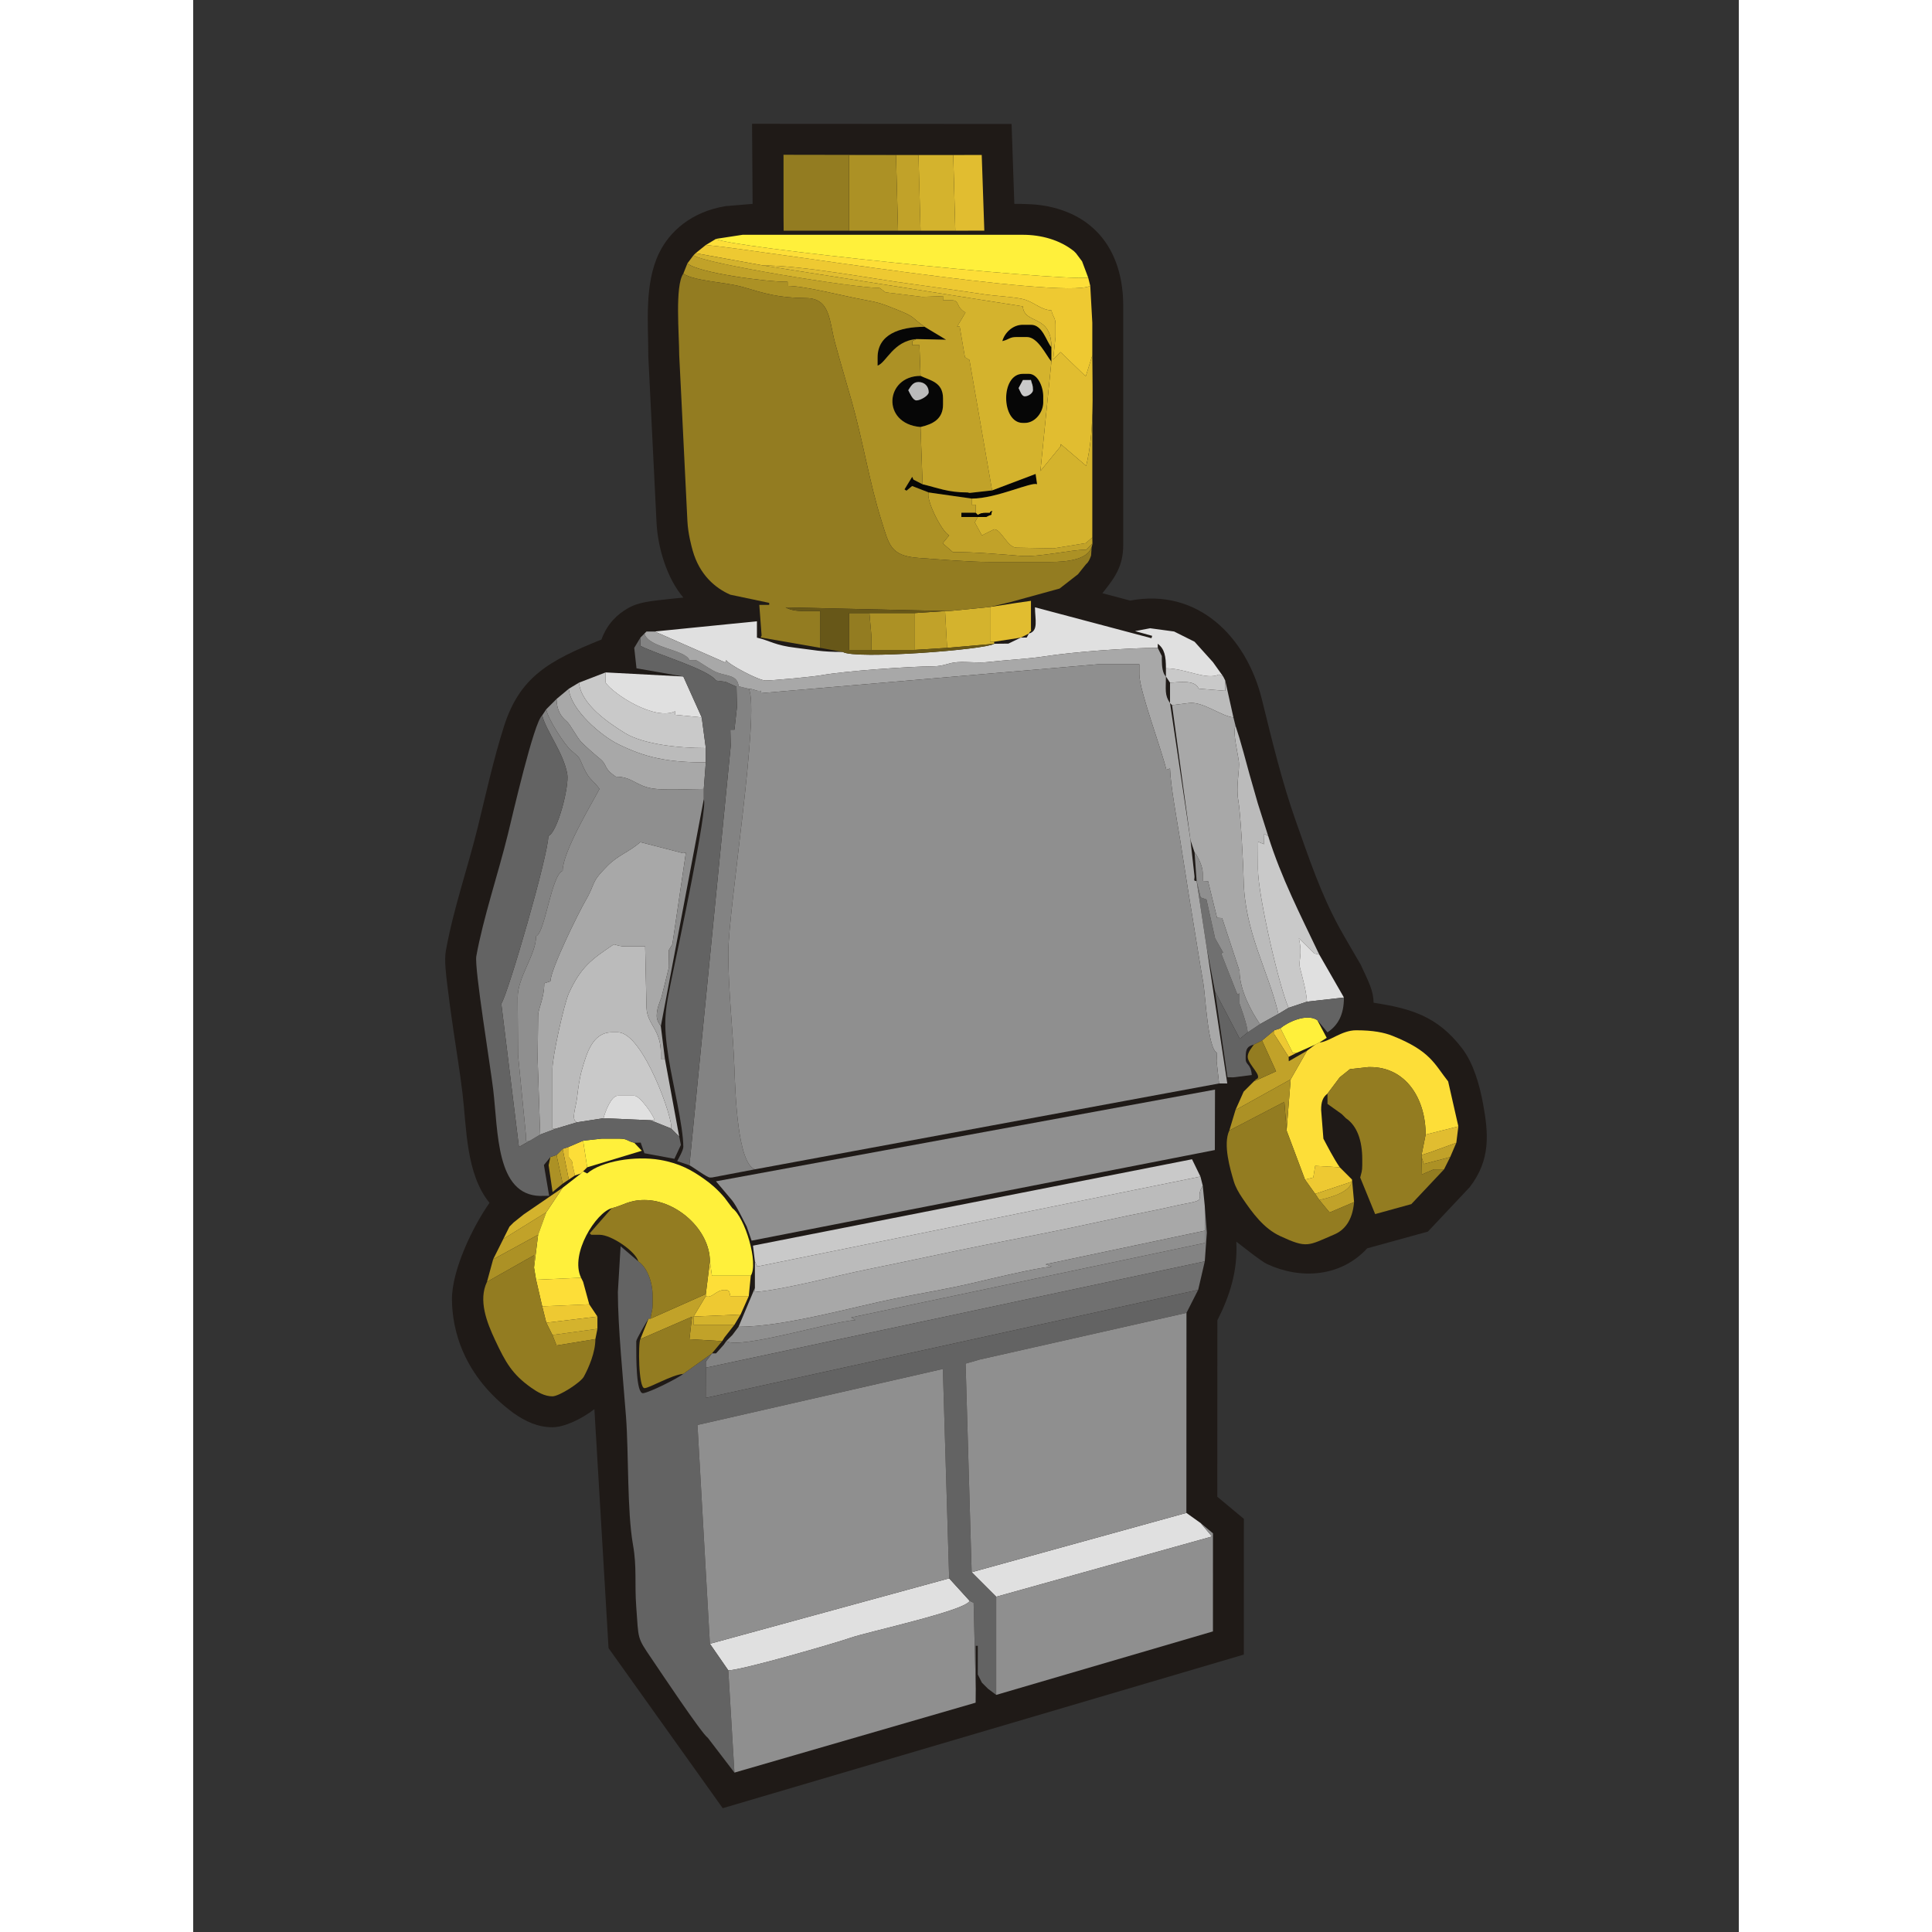 <?xml version="1.0" encoding="UTF-8"?>
<!DOCTYPE svg PUBLIC "-//W3C//DTD SVG 1.1//EN" "http://www.w3.org/Graphics/SVG/1.1/DTD/svg11.dtd">
<!-- Creator: CorelDRAW -->
<svg xmlns="http://www.w3.org/2000/svg" xmlns:xlink="http://www.w3.org/1999/xlink" xml:space="preserve" width="600px" height="600px" style="shape-rendering:geometricPrecision; text-rendering:geometricPrecision; image-rendering:optimizeQuality; fill-rule:evenodd; clip-rule:evenodd" viewBox="0 0 600 750">
 <rect x="0" y="0" width="600" height="750" fill="#333333" stroke="none"/>
 <defs>
  <style type="text/css">
   <![CDATA[
    .fil0 {fill:#1F1A17}
    .fil1 {fill:#060606}
    .fil15 {fill:#636363}
    .fil18 {fill:#675718}
    .fil11 {fill:#707070}
    .fil9 {fill:#838383}
    .fil17 {fill:#8F8F8F}
    .fil16 {fill:#937C21}
    .fil12 {fill:#A8A8A8}
    .fil13 {fill:#AC9125}
    .fil6 {fill:#BBBBBB}
    .fil7 {fill:#C1A229}
    .fil4 {fill:#C9C9C9}
    .fil14 {fill:#D4B32D}
    .fil10 {fill:#E0E0E0}
    .fil2 {fill:#E1BD30}
    .fil3 {fill:#EEC932}
    .fil5 {fill:#FDDE38}
    .fil8 {fill:#FFF03B}
   ]]>
  </style>
 </defs>
 <g id="Livello_x0020_1">
  <g id="_83964752">
   <path id="_81879008" class="fil0" d="M158.474 248.28c2.316,-6.404 6.476,-9.915 9.964,-11.977 4.487,-2.654 8.85,-2.916 17.154,-3.855l4.684 -0.468c-6.381,-7.447 -9.934,-19.405 -10.412,-29.108l-3.191 -64.591c0,-12.803 -1.62,-28.151 4.212,-40.098 4.077,-8.352 12.491,-15.964 25.752,-18.159l10.524 -0.88 -0.214 -31.081 100.752 0.063 1.063 31.018c4.489,0 8.876,0.095 13.302,1.02 19.461,4.065 28.97,18.869 28.97,38.562l0 19.256 0 73.533c0,8.298 -3.207,12.681 -8.079,18.771l10.77 2.859c26.259,-4.977 45.139,14.037 51.141,38.344 3.897,15.783 7.769,31.991 13.191,47.295 5.341,15.069 9.555,27.802 16.831,41.241 1.593,2.94 7.488,12.972 8.312,14.405 3.182,6.873 4.932,10.049 5.038,14.822 14.001,2.202 24.674,4.953 34.438,17.844 4.284,5.658 6.633,13.782 8.018,21.234 2.16,11.625 3.054,21.918 -5.17,32.55l-4.761 5.059 -11.454 12.169 -23.565 6.497c-10.209,11.115 -25.75,12.186 -38.862,6.109 -2.288,-1.06 -10.029,-7.257 -11.94,-8.704 0.591,11.377 -2.567,21.11 -7.356,30.529l-0.032 68.489 10.319 8.598 -0.015 52.677 -202.295 59.637 -44.319 -62.138 -5.496 -92.77c-5.073,3.9 -11.703,7.024 -16.294,7.024 -5.736,0 -10.553,-2.298 -15.133,-5.527 -19.582,-14.445 -23.773,-32.392 -23.869,-43.996 -0.096,-11.463 8.12,-28.416 14.583,-37.587 -9.162,-11.181 -8.877,-28.97 -10.494,-42.575 -0.977,-8.223 -2.388,-16.538 -3.573,-24.745 -0.834,-5.764 -1.655,-11.543 -2.334,-17.328 -0.449,-3.817 -1.218,-9.462 -0.547,-13.207 2.91,-16.245 8.473,-32.029 12.408,-48.05 3.201,-13.032 6.069,-26.215 10.137,-39.015 6.123,-19.263 17.468,-25.57 37.842,-33.744z"/>
   <path id="_82547128" class="fil1" d="M285.527 152.269c0,1.306 -3.158,3.175 -4.764,3.175 -1.437,0 -2.604,-2.889 -3.175,-3.969 0.907,-1.353 1.728,-3.175 3.969,-3.175 2.336,0 3.97,1.633 3.97,3.969zm-3.175 13.495c4.723,-1.099 8.732,-3.042 8.732,-8.732l0 -2.382c0,-6.346 -4.984,-6.934 -8.732,-8.733 -13.748,0 -15.354,18.57 0,19.846z"/>
   <path id="_218251504" class="fil1" d="M326.013 151.476c0,0.966 -1.643,2.382 -3.175,2.382 -1.292,0 -1.851,-2.172 -2.425,-3.2l1.675 -3.129 3.132 -0.022c0.414,1.78 0.793,1.825 0.793,3.969zm-3.969 -6.351c-8.757,0 -8.46,19.053 0,19.053l0.793 0c4.077,0 7.144,-4.231 7.144,-7.938l0 -2.382c0,-3.821 -2.178,-8.733 -5.558,-8.733l-2.381 0z"/>
   <path id="_82244296" class="fil1" d="M280.762 131.63l11.496 0.252 -8.32 -5.014c-9.729,0 -18.258,2.929 -18.258,11.907l0 3.175c3.465,-1.254 6.042,-9.567 15.082,-10.32z"/>
   <path id="_81473216" class="fil1" d="M310.135 190.375l-8.71 0.974 -0.816 -0.18c-7.701,0 -11.557,-1.798 -17.465,-3.175l-3.547 -1.809 -0.487 -1.097 -2.981 4.881 0.76 0.522 2.19 -1.818 6.447 2.496 16.671 2.382c9.747,0 23.163,-6.633 25.402,-5.558l-0.581 -4.01 -16.884 6.391z"/>
   <path id="_82443088" class="fil1" d="M333.158 140.362l0 -5.558c-1.966,-2.262 -3.396,-8.733 -7.938,-8.733l-3.175 0c-3.951,0 -7.092,3.177 -7.939,6.351 2.773,-0.645 2.673,-1.587 5.558,-1.587l3.969 0c4.308,0 7.454,7.141 9.527,9.527z"/>
   <path id="_218251600" class="fil2" d="M333.158 134.805l0 5.558 -4.271 42.477 7.856 -9.594 0.022 -0.84 9.888 8.444c3.217,-13.809 2.382,-25.989 2.382,-42.868l-2.558 8.117 -9.79 -9.431 -2.849 2.888 0.906 -8.718 0 -4.764c0,-2.883 -0.941,-2.784 -1.587,-5.556 -4.657,-0.389 -6.81,-3.471 -11.393,-4.485 -3.744,-0.827 -10.782,-1.185 -14.188,-1.689 -9.963,-1.478 -19.185,-2.826 -28.488,-4.061 -16.36,-2.172 -42.393,-7.231 -57.865,-7.231l100.821 15.877c0.606,7.293 11.114,2.739 11.114,15.877z"/>
   <polygon id="_80822136" class="fil2" points="295.846,89.555 307.111,89.544 306.105,60.154 295.051,60.181 "/>
   <path id="_83964632" class="fil2" d="M319.662 234.037l-10.32 1.589 0 13.495 1.587 0 10.32 -1.589 3.175 -1.587c1.038,-2.092 0.795,0.652 0.795,-2.382l0 -10.32 -5.558 0.793z"/>
   <polygon id="_83256960" class="fil2" points="478.434,440.442 476.846,448.38 480.217,447.315 490.342,443.618 491.136,437.267 "/>
   <path id="_82931432" class="fil2" d="M143.426 445.998l2.381 11.909 2.382 -1.589 -0.898 -3.958c-0.09,-2.026 -0.406,-1.577 -1.484,-3.186l0 -3.969 -2.381 0.793z"/>
   <path id="_80733280" class="fil3" d="M195.025 98.287l26.198 4.763c15.473,0 41.505,5.059 57.865,7.231 9.303,1.234 18.525,2.583 28.488,4.061 3.406,0.504 10.444,0.863 14.188,1.689 4.582,1.014 6.735,4.096 11.393,4.485 0.646,2.772 1.587,2.673 1.587,5.556l0 4.764 -0.906 8.718 2.849 -2.888 9.79 9.431 2.558 -8.117 0 -9.527 0 -3.175 -0.793 -14.289c-11.204,5.375 -130.006,-14.277 -149.247,-15.877l-3.969 3.175z"/>
   <path id="_83144840" class="fil3" d="M198.995 503.157l-4.763 7.938 18.258 -0.793 3.175 -7.144 -7.144 0c-0.472,-1.77 -0.184,-2.382 -2.381,-2.382 -3.15,0 -4.89,3.444 -7.146,2.382z"/>
   <polygon id="_82368504" class="fil3" points="431.596,457.906 435.566,463.464 449.855,458.7 449.855,457.906 445.092,453.142 435.549,452.586 434.81,457.12 "/>
   <polygon id="_83488664" class="fil3" points="135.486,507.126 137.075,513.477 156.921,511.095 153.745,506.332 "/>
   <polygon id="_82380088" class="fil3" points="419.688,399.954 419.7,401.535 425.245,410.274 428.421,408.687 426.832,408.687 422.07,399.161 "/>
   <polygon id="_83490432" class="fil4" points="218.048,489.661 218.927,491.673 391.01,456.741 387.743,450.021 217.303,483.564 "/>
   <path id="_84384944" class="fil4" d="M148.981 435.678l10.32 -1.587c0.553,-2.374 2.943,-8.733 5.558,-8.733l6.351 0c2.205,0 7.389,7.465 7.938,9.527l-1.587 0 7.938 3.175c1.24,-2.631 -10.829,-37.311 -20.64,-37.311l-2.382 0c-7.516,0 -9.774,8.335 -11.592,14.605 -0.95,3.277 -1.482,7.45 -1.879,10.821 -0.469,3.986 -2.45,8.569 -0.024,9.502z"/>
   <path id="_82940984" class="fil4" d="M425.245 391.223l7.144 -2.382c-0.383,-4.601 -1.677,-8.919 -2.739,-13.204 -0.714,-2.885 1.125,-4.704 -0.436,-11.405l6.019 5.918 1.919 0.432c-7.288,-15.306 -14.79,-29.866 -19.846,-46.042l-1.545 -0.863 -0.042 4.037 -2.325 -0.941 -0.057 10.467c0,10.666 8.566,47.017 11.909,53.983z"/>
   <path id="_82444680" class="fil4" d="M149.777 264.998c0.696,8.379 11.585,15.716 17.773,19.538 7.01,4.329 20.382,5.867 31.445,5.867l-1.587 -11.907 -10.297 -1.011 -0.022 -1.371c-7.941,3.81 -24.045,-6.714 -26.991,-11.115l0 -3.969 -10.32 3.969z"/>
   <path id="_82509624" class="fil4" d="M377.613 262.617l1.589 2.381c3.511,-0.078 9.63,-1.293 11.118,2.338l10.316 0.837 0 -3.969 -0.793 -1.587 -1.587 -0.793c-4.989,2.393 -12.922,-2.382 -20.642,-2.382l0 3.175z"/>
   <path id="_81789264" class="fil4" d="M320.412 150.659c0.575,1.028 1.134,3.2 2.425,3.2 1.533,0 3.175,-1.416 3.175,-2.382 0,-2.143 -0.38,-2.188 -0.793,-3.969l-3.132 0.022 -1.675 3.129z"/>
   <path id="_83995096" class="fil5" d="M437.153 404.718l-1.587 0.793 -3.175 2.382 -6.351 11.114 -1.587 19.846 7.144 19.053 3.213 -0.786 0.74 -4.535 9.543 0.556c-2.307,-3.33 -4.887,-8.348 -6.351,-11.114l-0.877 -11.111c-0.027,-3.191 0.685,-5.051 2.465,-6.354l4.764 -6.351 3.969 -3.175 7.144 -0.793 0.793 0c13.518,0 21.435,11.954 21.435,26.198l12.702 -3.175 -3.969 -17.466c-5.3,-6.672 -6.762,-11.796 -21.636,-17.703 -3.138,-1.245 -7.375,-2.143 -14.088,-2.143 -5.681,0 -10.291,4.431 -14.29,4.764z"/>
   <path id="_82543320" class="fil5" d="M198.995 95.112c19.241,1.601 138.043,21.252 149.247,15.877l-0.795 -3.175c-13.996,1.164 -140.877,-11.95 -144.482,-15.084l-3.97 2.382z"/>
   <polygon id="_84264232" class="fil5" points="133.104,496.806 135.486,507.126 153.745,506.332 151.363,497.6 150.57,496.011 "/>
   <path id="_82192736" class="fil5" d="M198.995 502.362l0 0.795c2.256,1.062 3.996,-2.382 7.146,-2.382 2.196,0 1.908,0.612 2.381,2.382l7.144 0 0.795 -7.939 -1.589 0 -13.495 0 -0.793 -5.556 -1.589 12.7z"/>
   <path id="_219123624" class="fil5" d="M145.806 445.205l0 3.969c1.077,1.609 1.393,1.159 1.484,3.186l0.898 3.958 2.382 -0.793 0.793 -0.793 1.587 -1.589 -1.587 -10.32 -5.558 2.382z"/>
   <path id="_81726392" class="fil6" d="M218.048 489.661l0 10.32 0 1.587c12.018,-1 31.366,-6.348 44.267,-8.924 14.451,-2.885 30.011,-6.356 44.706,-9.274 15.105,-3.002 29.596,-5.744 44.873,-9.11 7.686,-1.694 14.529,-3.075 22.355,-4.638 3.543,-0.707 7.086,-1.625 11.115,-2.381 8.893,-1.669 3.108,-1.544 6.542,-6.954l-0.894 -3.547 -172.083 34.932 -0.879 -2.011z"/>
   <path id="_83843272" class="fil6" d="M141.043 438.06l7.938 -2.382c-2.425,-0.933 -0.446,-5.517 0.024,-9.502 0.398,-3.37 0.93,-7.543 1.879,-10.821 1.818,-6.27 4.075,-14.605 11.592,-14.605l2.382 0c9.812,0 21.881,34.68 20.64,37.311l3.175 3.175 -5.556 -30.166 -1.589 0 0 -2.382c0,-9.084 -5.255,-10.893 -5.558,-17.465l-0.523 -23.829 -7.415 0.012c-2.418,0 -2.904,-0.36 -4.763,-0.793 -8.769,5.872 -12.835,8.859 -17.474,19.046 -1.737,3.817 -6.343,24.285 -6.343,29.381l0 23.022 1.589 0z"/>
   <path id="_83398360" class="fil6" d="M421.277 393.603l3.969 -2.381c-3.342,-6.966 -11.909,-43.317 -11.909,-53.983l0.057 -10.467 2.325 0.941 0.042 -4.037 1.545 0.863 -4.029 -12.669 -1.587 -5.558 -1.589 -5.556 -2.382 -8.733 -1.587 -5.558 -1.527 -4.795c-1.107,2.676 0.717,9.549 1.304,13.839 0.443,3.24 -1.198,9.69 -0.194,15.216 0.9,4.944 1.982,25.65 2.054,30.495 0.312,20.61 9.553,35.413 13.508,52.383z"/>
   <path id="_83489600" class="fil6" d="M145.806 267.38c0.684,8.219 12.668,18.28 19.053,21.435 10.374,5.127 18.726,7.144 34.136,7.144l0 -5.558c-11.062,0 -24.435,-1.538 -31.445,-5.867 -6.189,-3.822 -17.078,-11.159 -17.773,-19.538l-3.97 2.382z"/>
   <path id="_81397184" class="fil6" d="M379.202 264.998l0 7.939 0.793 0.793 6.351 -0.793c5.348,-0.903 12.826,5.17 17.465,5.558l-3.175 -14.29 0 3.969 -10.316 -0.837c-1.488,-3.631 -7.606,-2.417 -11.118,-2.338z"/>
   <path id="_84081344" class="fil6" d="M277.587 151.476c0.572,1.08 1.738,3.969 3.175,3.969 1.607,0 4.764,-1.869 4.764,-3.175 0,-2.336 -1.635,-3.969 -3.97,-3.969 -2.241,0 -3.062,1.823 -3.969,3.175z"/>
   <path id="_81584008" class="fil7" d="M191.85 102.257c4.161,3.616 30.03,7.144 38.9,7.144l0 1.589c6.612,0 21.393,3.87 28.896,5.239 7.024,1.282 7.766,1.673 13.506,3.958 7.612,3.033 5.317,2.878 10.787,6.679l8.32 5.014 -11.496 -0.252 -1.587 0.793 0 1.589 2.747 -0.018 0.429 11.925c3.747,1.798 8.732,2.386 8.732,8.733l0 2.382c0,5.689 -4.008,7.632 -8.732,8.732l0.793 22.229c5.907,1.377 9.764,3.175 17.465,3.175l0.816 0.18 8.71 -0.974 -8.789 -50.66 -1.758 -1.038 -2.043 -11.966 -1 0.096 3.27 -5.499c-3.998,-2.115 -1.944,-4.763 -5.558,-4.763l-3.175 0 0 -1.589 -7.98 0.298 -14.343 -1.772 -2.286 -1.702c-9.966,0 -68.61,-9.544 -72.242,-12.702l-2.382 3.175z"/>
   <path id="_83356392" class="fil7" d="M349.035 211.016l0 -2.382 -2.551 2.212 -12.488 2.035 -14.334 -0.278c-3.587,0 -5.982,-7.146 -8.733,-7.146 -0.057,0 -4.165,2.095 -4.763,2.382l-2.739 -5.049 1.151 -2.095 -6.351 0 0 -1.587 5.558 0 0 -3.175 -1.587 0 0 -2.382 -16.671 -2.382c-1.204,2.558 4.857,15.04 7.938,16.671l-2.517 3.054 3.966 3.444c7.726,-0.147 18.983,0.872 26.338,1.455 7.288,0.581 19.119,-2.396 25.401,-2.396l2.382 -2.382z"/>
   <polygon id="_81857360" class="fil7" points="273.618,89.555 282.351,89.555 281.556,60.181 272.825,60.181 "/>
   <polygon id="_83357288" class="fil7" points="414.926,403.925 420.368,415.884 411.75,419.801 407.781,423.771 404.606,430.916 426.039,419.007 432.39,407.894 425.303,411.966 425.245,410.274 419.7,401.535 419.688,399.954 "/>
   <polygon id="_63350760" class="fil7" points="177.561,511.889 176.767,511.889 173.592,519.828 193.653,511.12 192.641,519.878 205.346,520.621 206.262,519.169 210.11,514.27 194.232,514.27 194.232,511.095 198.995,503.157 198.995,502.362 "/>
   <polygon id="_82515696" class="fil7" points="279.969,238.006 279.969,252.297 292.671,251.502 291.876,237.213 "/>
   <polygon id="_83853120" class="fil7" points="120.404,480.928 116.433,488.866 133.899,479.34 137.075,470.608 "/>
   <path id="_81473432" class="fil7" d="M437.153 465.844l4.003 4.838 9.493 -4.043 -0.795 -8.733 0 0.793c-1.134,4.25 -8.187,6.093 -12.702,7.144z"/>
   <polygon id="_83475552" class="fil7" points="139.455,518.24 141.06,522.308 156.126,519.828 156.921,515.858 "/>
   <polygon id="_46975384" class="fil7" points="476.846,448.38 476.846,449.173 477.733,451.865 487.961,449.173 490.342,443.618 480.217,447.315 "/>
   <polygon id="_83476224" class="fil7" points="141.043,448.38 143.426,459.493 145.806,457.906 143.426,445.998 "/>
   <path id="_217949040" class="fil8" d="M151.363 454.731l-0.793 0.793 -7.144 5.558 -6.351 9.527 -3.175 8.732 -1.589 12.702 0.793 4.764 17.466 -0.795c-4.461,-9.297 5.885,-25.383 11.907,-26.991 4.426,-1.03 6.577,-3.175 12.702,-3.175 12.578,0 25.404,11.645 25.404,23.817l0.793 5.556 13.495 0 1.589 0c3.072,-4.842 -2.248,-22.61 -7.144,-26.198l-3.054 -4.104c-2.971,-3.474 -5.261,-5.358 -7.91,-7.236 -4.601,-3.263 -9.327,-6.069 -17.119,-7.415 -9.643,-1.667 -22.764,0.462 -28.282,5.259l-1.587 -0.793z"/>
   <path id="_80753936" class="fil8" d="M202.965 92.73c3.604,3.134 130.485,16.248 144.482,15.084l-2.381 -6.351 -2.382 -3.175 -0.793 -0.793c-5.49,-4.392 -12.72,-6.351 -19.846,-6.351l-108.759 0 -10.32 1.587z"/>
   <path id="_81346320" class="fil8" d="M151.363 442.822l1.587 10.32 21.198 -6.412 -2.938 -3.112c-2.772,-0.646 -2.673,-1.589 -5.558,-1.589l-7.144 0 -7.144 0.793z"/>
   <path id="_83325904" class="fil8" d="M422.07 399.161l4.763 9.527 1.589 0 7.144 -3.175 1.587 -0.793 2.876 -1.833 -3.669 -6.9c-4.374,-2.775 -11.873,1.074 -14.289,3.175z"/>
   <path id="_83766512" class="fil9" d="M173.592 247.533l0 3.175c6.177,3.268 26.43,9.102 29.373,13.495l3.687 0.471 4.251 1.911 0.18 7.96 -0.974 8.71 -1.589 0 0.14 6.366 -16.017 162.726c1.609,0.852 6.852,4.764 7.939,4.764l0.793 -0.006 16.671 -3.17c-6.798,-2.462 -7.581,-29.657 -7.968,-39.663 -0.588,-15.166 -2.352,-29.4 -2.352,-44.487 0,-16.642 12.4,-93.975 7.938,-102.408l-3.929 -0.956c-0.411,-4.292 -4.32,-3.953 -8.098,-5.276 -2.73,-0.956 -7.877,-4.883 -8.613,-4.883l-2.382 0c-1.68,-4.164 -15.969,-4.722 -17.465,-10.32l-1.587 1.587z"/>
   <path id="_81323584" class="fil9" d="M392.697 477.753l0 4.763 -137.265 28.919 1.65 1.029c-9.015,0.417 -44.91,11.482 -50.148,8.159l-0.971 1.411 -2.998 3.351 -1.589 0 -2.382 3.175 0 2.382 193.702 -41.28 0.793 -11.115 -0.793 -10.32 0 9.527z"/>
   <path id="_80492592" class="fil9" d="M135.486 277.7c1.365,5.857 8.306,14.52 9.732,22.824 0.79,4.604 -3.716,22.547 -7.35,24.015 0,7.351 -15.589,61.11 -18.259,65.096l6.838 55.608 4.277 -2.42 -1.589 0 0 -2.381 -3.038 -30.977 -0.138 -22.212c0,-8.094 7.144,-16.634 7.144,-23.817 3.516,-1.272 5.856,-23.601 10.322,-25.402 0,-7.281 11.05,-25.635 14.289,-31.755 -2.244,-3.351 -3.696,-3.175 -5.843,-7.654 -2.466,-5.144 -1.159,-3.97 -5.286,-7.415 -2.19,-1.83 -9.234,-12.549 -9.511,-15.891l-1.589 2.381z"/>
   <path id="_81953800" class="fil10" d="M324.425 245.946l-0.861 1.545 -2.314 0.042 -4.79 2.317 -5.53 0.065c-3.312,2.303 -54.021,6.173 -58.746,3.175 -8.661,0 -11.296,-0.804 -18.234,-1.613 -8.136,-0.947 -9.947,-2.742 -15.108,-3.945l0 -6.351 -39.693 3.969 27.381 12.024 0.405 -0.909c0.611,1.515 12.366,7.803 15.136,7.897 2.334,0.08 18.525,-1.449 21.698,-2.023 9.226,-1.674 33.99,-3.401 43.368,-3.471 4.535,-0.033 5.757,-1.362 9.495,-1.619 3.683,-0.254 8.27,0.375 11.861,-0.046 6.459,-0.759 15.482,-1.194 21.66,-2.157 11.45,-1.786 32.459,-3.345 44.286,-3.345l0 -1.587c2.671,1.956 3.175,4.911 3.175,9.527 7.719,0 15.652,4.774 20.642,2.382l1.587 0.793 -3.969 -5.558 -7.144 -7.938 -6.351 -3.175 -1.589 -0.795 -9.303 -1.264 -5.871 1.111 6.669 1.841 -0.285 0.915 -45.227 -12c0.035,4.857 1.455,9.177 -2.348,10.193z"/>
   <path id="_81871080" class="fil10" d="M200.583 638.112l7.144 10.322c5.492,-0.123 41.301,-10.498 47.631,-12.702 6.518,-2.269 44.679,-10.518 46.044,-14.29l-7.938 -8.732 -92.882 25.402z"/>
   <polygon id="_217930936" class="fil10" points="302.197,610.327 311.724,619.854 395.491,596.471 391.11,591.274 385.553,587.305 "/>
   <path id="_81503624" class="fil10" d="M197.408 278.495l-7.144 -15.877 -30.166 -1.589 0 3.969c2.946,4.401 19.05,14.925 26.991,11.115l0.022 1.371 10.297 1.011z"/>
   <path id="_81738232" class="fil10" d="M432.39 388.841l14.325 -1.608 -9.562 -16.651 -1.919 -0.432 -6.019 -5.918c1.562,6.7 -0.278,8.52 0.436,11.405 1.062,4.285 2.357,8.604 2.739,13.204z"/>
   <path id="_82576536" class="fil10" d="M159.302 434.091l18.259 0.793 1.587 0c-0.549,-2.061 -5.733,-9.527 -7.938,-9.527l-6.351 0c-2.615,0 -5.004,6.359 -5.558,8.733z"/>
   <polygon id="_83392072" class="fil11" points="198.995,530.942 198.956,542.67 390.132,500.726 392.697,489.661 "/>
   <path id="_218252176" class="fil11" d="M393.491 368.2l3.175 16.671 9.617 18.393 3.086 -2.515c-0.298,-3.592 -3.175,-11.01 -3.175,-11.115l0 -3.969 -0.863 0.341 -6.277 -15.906 0.768 -0.3 -3.134 -5.58 -3.348 -15.031 -2.247 -0.79 -1.571 -6.394 3.969 26.198z"/>
   <path id="_81556816" class="fil12" d="M218.048 499.981l-6.351 15.082c17.79,0 44.619,-7.758 61.182,-11.059 10.311,-2.055 19.654,-3.564 29.784,-5.939 6.359,-1.491 25.149,-6.024 30.612,-6.359l-2.425 -0.906 61.848 -13.049 0 -9.527 -0.793 -7.938c-3.433,5.41 2.352,5.285 -6.542,6.954 -4.029,0.756 -7.572,1.674 -11.115,2.381 -7.825,1.563 -14.668,2.945 -22.355,4.638 -15.276,3.366 -29.767,6.108 -44.873,9.11 -14.695,2.919 -30.255,6.39 -44.706,9.274 -12.9,2.575 -32.248,7.923 -44.267,8.924l0 -1.587z"/>
   <path id="_81556480" class="fil12" d="M134.693 440.442l6.351 -2.382 -1.589 0 0 -23.022c0,-5.096 4.606,-25.563 6.343,-29.381 4.638,-10.187 8.704,-13.173 17.474,-19.046 1.859,0.433 2.345,0.793 4.763,0.793l7.415 -0.012 0.523 23.829c0.303,6.572 5.558,8.38 5.558,17.465l0 2.382 1.589 0 -1.589 -12.702c-0.669,-0.963 -1.587,-2.338 -1.587,-3.969 0,-2.994 1.171,-5.338 1.837,-7.245l2.925 -11.808 -0.116 -6.447 1.428 -2.326 5.226 -35.538 -1.059 0.174 -16.593 -4.288c-4.511,3.921 -8.579,4.953 -12.902,9.327 -6.744,6.824 -4.165,6.189 -8.546,13.683 -2.4,4.107 -13.379,26.264 -13.467,31.017l-2.398 0.75c0,6.002 -2.381,9.665 -2.381,12.702l-0.194 16.678 0.987 29.366z"/>
   <path id="_81556592" class="fil12" d="M379.995 273.731l7.144 52.395 1.589 4.763c1.202,1.383 3.175,5.42 3.175,7.939l0 3.175 2.067 0.086 3.489 14.204 1.978 0.123 6.755 20.517c0,7.498 4.822,16.158 7.938,20.642l7.146 -3.97c-3.954,-16.97 -13.195,-31.773 -13.508,-52.383 -0.072,-4.845 -1.153,-25.551 -2.054,-30.495 -1.005,-5.526 0.636,-11.976 0.194,-15.216 -0.587,-4.29 -2.41,-11.163 -1.304,-13.839l-0.795 -3.175c-4.638,-0.387 -12.117,-6.46 -17.465,-5.558l-6.351 0.793z"/>
   <path id="_81583560" class="fil12" d="M215.666 267.38c3.005,0.251 2.358,1.002 4.764,0.793l0.078 0.9 130.91 -11.22 15.876 0 0 3.97c0,6.218 8.49,28.657 10.479,36.993l1.429 -0.475c0.137,6.146 2.837,20.945 3.95,27.804 1.461,8.998 2.868,18.549 4.465,28.083 1.704,10.159 2.83,17.825 4.485,27.268 0.889,5.072 1.786,25.898 5.358,27.191l-0.18 3.198 0.975 8.71 3.175 0 -7.939 -52.395 -3.969 -26.198c-1.633,0 -0.544,-0.669 -0.879,-2.37l-1.503 -13.508 -7.938 -53.188c-2.175,-3.129 -1.589,-5.298 -1.589,-10.32 -1.275,-1.065 -1.587,-4.074 -1.587,-6.351l0 -1.589 -1.589 -3.175c-11.828,0 -32.837,1.558 -44.286,3.345 -6.178,0.963 -15.201,1.398 -21.66,2.157 -3.591,0.421 -8.178,-0.207 -11.861,0.046 -3.738,0.257 -4.96,1.585 -9.495,1.619 -9.378,0.07 -34.142,1.797 -43.368,3.471 -3.172,0.575 -19.363,2.103 -21.698,2.023 -2.771,-0.095 -14.526,-6.383 -15.136,-7.897l-0.405 0.909 -27.381 -12.024 -3.175 0 -0.793 0.795c1.496,5.598 15.784,6.156 17.465,10.32l2.382 0c0.737,0 5.883,3.927 8.613,4.883 3.779,1.323 7.688,0.984 8.098,5.276l3.929 0.956z"/>
   <path id="_83965688" class="fil12" d="M141.043 271.349c0.096,4.298 1.62,6.742 3.982,8.721 1.332,1.115 3.733,5.856 5.575,7.918 1.081,1.21 5.661,5.226 7.106,6.39 3.384,2.725 1.272,3.732 6.359,7.138 6.41,0 7.686,3.567 14.439,4.614 4.606,0.714 14.527,0.148 19.697,0.148l0.793 -10.32c-15.409,0 -23.762,-2.018 -34.136,-7.144 -6.386,-3.155 -18.369,-13.216 -19.053,-21.435l-4.763 3.969z"/>
   <path id="_46686312" class="fil13" d="M190.263 106.226c4.253,2.955 16.584,3.252 23.322,5.258 8.345,2.484 13.666,4.141 24.34,4.237 9.466,0.086 8.93,8.802 11.235,17.345 1.994,7.38 4.275,14.909 6.518,22.855 4.392,15.561 6.867,31.523 11.566,46.385 2.898,9.162 3.366,13.482 14.306,14.274 9.015,0.652 19.966,1.581 27.792,1.581l23.022 0c6.593,0 16.139,-0.756 16.671,-7.144l-2.382 2.382c-6.282,0 -18.113,2.976 -25.401,2.396 -7.356,-0.584 -18.612,-1.602 -26.338,-1.455l-3.966 -3.444 2.517 -3.054c-3.081,-1.631 -9.143,-14.114 -7.938,-16.671l-6.447 -2.496 -2.19 1.818 -0.76 -0.522 2.981 -4.881 0.487 1.097 3.547 1.809 -0.793 -22.229c-15.354,-1.276 -13.748,-19.846 0,-19.846l-0.429 -11.925 -2.747 0.018 0 -1.589 1.587 -0.793c-9.04,0.753 -11.617,9.066 -15.082,10.32l0 -3.175c0,-8.977 8.529,-11.907 18.258,-11.907 -5.469,-3.801 -3.174,-3.647 -10.787,-6.679 -5.74,-2.286 -6.481,-2.676 -13.506,-3.958 -7.503,-1.369 -22.284,-5.239 -28.896,-5.239l0 -1.589c-8.87,0 -34.739,-3.528 -38.9,-7.144l-1.587 3.969z"/>
   <polygon id="_81558496" class="fil13" points="254.565,89.555 273.618,89.555 272.825,60.181 254.565,60.181 "/>
   <polygon id="_83830600" class="fil13" points="263.298,252.297 279.969,252.297 279.969,238.006 262.505,238.006 263.271,246.741 263.298,249.122 "/>
   <polygon id="_81583056" class="fil13" points="404.606,430.916 402.224,438.854 423.588,427.741 424.452,438.854 426.039,419.007 "/>
   <polygon id="_219120656" class="fil13" points="116.433,488.866 114.053,497.6 132.31,487.279 132.31,492.042 133.899,479.34 "/>
   <polygon id="_82688104" class="fil13" points="138.661,449.173 137.977,452.331 139.512,462.741 143.426,459.493 141.043,448.38 "/>
   <polygon id="_83476032" class="fil13" points="485.578,453.938 487.961,449.173 477.733,451.865 476.846,449.173 476.988,455.913 481.61,453.938 "/>
   <path id="_218397856" class="fil14" d="M322.044 145.125l2.381 0c3.38,0 5.558,4.912 5.558,8.733l0 2.382c0,3.707 -3.067,7.938 -7.144,7.938l-0.793 0c-8.46,0 -8.757,-19.053 0,-19.053zm-11.909 45.251l16.884 -6.391 0.581 4.01c-2.24,-1.075 -15.655,5.558 -25.402,5.558l0 2.382 1.587 0 0 3.175 0.793 0.793c1.122,-0.556 1.319,-0.793 3.175,-0.793 3.036,0 0.289,0.243 2.382,-0.795 -0.941,2.598 1.03,0.578 -2.382,2.382l-3.175 0 -1.151 2.095 2.739 5.049c0.597,-0.286 4.705,-2.382 4.763,-2.382 2.751,0 5.146,7.146 8.733,7.146l14.334 0.278 12.488 -2.035 2.551 -2.212 0 -80.18 0 9.527c0,16.88 0.836,29.059 -2.382,42.868l-9.888 -8.444 -0.022 0.84 -7.856 9.594 4.271 -42.477c-2.073,-2.385 -5.218,-9.527 -9.527,-9.527l-3.969 0c-2.885,0 -2.784,0.942 -5.558,1.587 0.848,-3.174 3.989,-6.351 7.939,-6.351l3.175 0c4.542,0 5.971,6.471 7.938,8.733 0,-13.139 -10.508,-8.585 -11.114,-15.877l-100.821 -15.877 -26.198 -4.763 -0.793 0.793c3.631,3.158 62.276,12.702 72.242,12.702l2.286 1.702 14.343 1.772 7.98 -0.298 0 1.589 3.175 0c3.614,0 1.56,2.647 5.558,4.763l-3.27 5.499 1 -0.096 2.043 11.966 1.758 1.038 8.789 50.66z"/>
   <polygon id="_81496656" class="fil14" points="282.351,89.555 295.846,89.555 295.051,60.181 287.113,60.181 281.556,60.181 "/>
   <polygon id="_78946312" class="fil14" points="293.464,237.213 291.876,237.213 292.671,251.502 310.929,249.915 310.929,249.122 309.342,249.122 309.342,235.626 "/>
   <polygon id="_46882512" class="fil14" points="137.075,513.477 139.455,518.24 156.921,515.858 156.921,511.095 "/>
   <polygon id="_84081248" class="fil14" points="128.342,471.402 124.373,474.577 122.784,476.164 120.404,480.928 137.075,470.608 143.426,461.082 "/>
   <polygon id="_84316336" class="fil14" points="194.232,511.095 194.232,514.27 210.11,514.27 212.49,510.302 "/>
   <path id="_83475360" class="fil14" d="M435.566 463.464l1.587 2.381c4.515,-1.052 11.568,-2.895 12.702,-7.144l-14.289 4.764z"/>
   <path id="_83488088" class="fil15" d="M390.132 500.726l-191.177 41.944 0.039 -11.729 0 -2.382 2.382 -3.175 -11.114 7.939c-1.713,1.488 -12.822,7.151 -15.584,7.513 -2.821,0.369 -2.676,-14.385 -2.676,-18.628l0 -1.587c0,-0.714 4.14,-7.836 4.764,-8.733l0.793 0c0.207,-2.482 0.793,-2.82 0.793,-5.556l0 -3.175c0,-5.62 -2.235,-11.273 -5.558,-13.495l-6.873 -5.87 -1.065 17.776c0,13.635 2.107,34.5 3.162,48.44 1.075,14.211 0.377,36.48 2.711,49.683 1.56,8.82 0.575,14.905 1.266,24.138 0.954,12.75 0.18,11.572 6.029,20.169 3.135,4.606 19.399,29.05 21.764,30.633l10.32 13.495 -2.382 -39.693 -7.144 -10.322 -4.818 -84.939 95.249 -21.741 2.451 81.278 7.938 8.732 1.557 0.795 0.825 33.342 0 -16.671 0.793 0 -0.009 11.12 1.597 3.17 2.382 2.382 3.175 2.381 0 -38.105 -9.527 -9.527 -2.349 -80.975 5.524 -1.587 80.214 -18.105 4.545 -8.935z"/>
   <path id="_81582776" class="fil15" d="M134.693 464.257l3.485 -0.045 -2.031 -11.952 2.515 -3.087 2.382 -0.793 2.382 -2.382 2.381 -0.793 5.558 -2.382 7.144 -0.793 7.144 0c2.885,0 2.785,0.942 5.558,1.589l2.503 -0.059 1.446 4.125 11.653 2.16 2.517 -5.397 -0.655 -3.212 -3.175 -3.175 -7.938 -3.175 -18.259 -0.793 -10.32 1.587 -7.938 2.382 -6.351 2.382 -3.969 2.381 -4.277 2.42 -6.838 -55.608c2.67,-3.986 18.259,-57.744 18.259,-65.096 3.635,-1.468 8.14,-19.412 7.35,-24.015 -1.427,-8.304 -8.367,-16.966 -9.732,-22.824 -3.175,2.328 -11.671,39.42 -13.338,46.202 -3.711,15.114 -9.624,32.643 -12.249,47.303 -0.796,4.443 5.478,42.657 6.558,51.748 1.962,16.498 1.053,40.923 18.235,41.306z"/>
   <path id="_81556872" class="fil15" d="M171.21 251.502l0.876 7.936 18.177 3.179 7.144 15.877 1.587 11.907 0 5.558 -0.793 10.32 0 3.969c1.788,2.818 -10.294,59.145 -11.864,66.729 -3.22,15.572 -4.106,19.056 -1.714,34.175 1.399,8.857 5.64,26.146 5.64,34.053 0,1.314 -1.802,4.46 -2.382,5.558l4.763 1.587 16.017 -162.726 -0.14 -6.366 1.589 0 0.974 -8.71 -0.18 -7.96 -4.251 -1.911 -3.687 -0.471c-2.943,-4.394 -23.196,-10.227 -29.373,-13.495l0 -3.175 -2.382 3.969z"/>
   <path id="_83338816" class="fil15" d="M432.39 388.841l-7.144 2.382 -3.969 2.381 -7.146 3.97 -4.763 3.175 -3.086 2.515 -9.617 -18.393 4.842 33.33 2.303 0.012 7.131 -0.889c-0.372,-4.542 -2.367,-3.759 -2.367,-6.255l0 -0.795c0,-3.219 0.735,-4.11 3.175,-4.763l3.175 -1.587 4.763 -3.97 2.382 -0.793c2.417,-2.102 9.915,-5.95 14.289,-3.175l3.969 4.764c4.02,-2.692 6.387,-6.689 6.387,-13.517l-14.325 1.608z"/>
   <path id="_81725784" class="fil16" d="M188.674 137.981l0.795 15.877 2.381 48.426c0.241,4.91 1.621,9.927 2.05,11.445 2.649,9.389 8.774,14.605 14.62,17.133l15.084 3.175 0 0.793 -3.848 -0.009 0.9 11.899 -0.37 0.744 23.165 4.037 0 -14.289 -6.351 0c-3.124,0 -5.282,-0.405 -7.147,-1.427l63.511 1.427 15.877 -1.587 7.859 -1.883 19.133 -5.263 7.144 -5.556 3.175 -3.969c0.737,-0.54 1.367,-1.673 1.905,-3.291l0.477 -7.03 0 2.382c-0.532,6.388 -10.079,7.144 -16.671,7.144l-23.022 0c-7.825,0 -18.777,-0.928 -27.792,-1.581 -10.94,-0.792 -11.408,-5.112 -14.306,-14.274 -4.699,-14.862 -7.175,-30.823 -11.566,-46.385 -2.243,-7.947 -4.524,-15.476 -6.518,-22.855 -2.305,-8.543 -1.768,-17.259 -11.235,-17.345 -10.674,-0.096 -15.996,-1.754 -24.34,-4.237 -6.738,-2.006 -19.07,-2.303 -23.322,-5.258 -3.321,4.78 -1.589,23.657 -1.589,31.755z"/>
   <path id="_84213624" class="fil16" d="M445.092 418.214l-4.764 6.351 0 1.587 0 2.382 5.558 3.969 1.589 1.589c4.319,2.892 6.349,8.653 6.349,15.876l0 2.382c0,2.418 -0.36,2.904 -0.793,4.764l5.799 14.193 14.047 -3.873 12.702 -13.495 -3.969 0 -4.622 1.976 -0.142 -6.739 0 -0.793 1.589 -7.938c0,-14.244 -7.917,-26.198 -21.435,-26.198l-0.793 0 -7.144 0.793 -3.969 3.175z"/>
   <path id="_84264656" class="fil16" d="M402.224 438.854c-2.567,5.348 0.406,15.262 1.725,19.709 0.669,2.257 1.942,4.467 3.312,6.49 3.972,5.871 8.345,11.842 14.668,14.774 10.562,4.894 10.779,3.771 21.073,-0.623 3.63,-1.548 7.021,-5.053 7.647,-12.564l-9.493 4.043 -4.003 -4.838 -1.587 -2.381 -3.969 -5.558 -7.144 -19.053 -0.864 -11.112 -21.364 11.112z"/>
   <path id="_84112848" class="fil16" d="M114.053 497.6c-3.456,7.2 -0.059,15.781 3.184,22.697 4.017,8.571 6.598,13.204 14.001,18.424 2.367,1.669 5.145,3.334 8.217,3.334 2.618,0 10.94,-5.343 12.197,-7.65 1.959,-3.595 4.474,-9.46 4.474,-14.577l-15.066 2.479 -1.605 -4.068 -2.381 -4.763 -1.589 -6.351 -2.382 -10.32 -0.793 -4.764 0 -4.763 -18.258 10.32z"/>
   <path id="_84265616" class="fil16" d="M162.477 469.02l-8.55 9.771 0.612 0.549 3.175 0c4.712,0 14.067,6.513 15.082,10.322 3.322,2.223 5.558,7.875 5.558,13.495l0 3.175c0,2.736 -0.587,3.074 -0.793,5.556l21.433 -9.527 1.589 -12.7c0,-12.172 -12.826,-23.817 -25.404,-23.817 -6.125,0 -8.275,2.145 -12.702,3.175z"/>
   <polygon id="_82515528" class="fil16" points="229.162,83.999 229.212,89.555 252.978,89.555 254.565,89.555 254.565,60.181 272.825,60.181 281.556,60.181 287.113,60.181 229.147,60.083 229.162,60.977 "/>
   <path id="_83428832" class="fil16" d="M173.592 519.828c-0.892,1.405 -0.754,19.052 1.587,19.052 1.873,0 10.613,-5.184 15.084,-5.556l11.114 -7.939 3.969 -4.763 -12.705 -0.744 1.012 -8.757 -20.061 8.707z"/>
   <polygon id="_83871712" class="fil16" points="263.298,252.297 263.298,249.122 263.271,246.741 262.505,238.006 254.565,238.006 254.565,252.297 "/>
   <path id="_83238712" class="fil16" d="M411.75 405.512c-0.825,1.232 -2.382,2.89 -2.382,4.763 0,2.962 6.26,7.71 3.175,8.733l-0.793 0.793 8.617 -3.917 -5.442 -11.96 -3.175 1.587z"/>
   <path id="_218251792" class="fil17" d="M215.666 267.38c4.463,8.433 -7.938,85.766 -7.938,102.408 0,15.087 1.764,29.32 2.352,44.487 0.387,10.007 1.17,37.202 7.968,39.663l180.207 -33.342 -0.975 -8.71 0.18 -3.198c-3.571,-1.293 -4.468,-22.119 -5.358,-27.191 -1.655,-9.444 -2.781,-17.109 -4.485,-27.268 -1.597,-9.534 -3.005,-19.084 -4.465,-28.083 -1.113,-6.859 -3.813,-21.659 -3.95,-27.804l-1.429 0.475c-1.989,-8.335 -10.479,-30.776 -10.479,-36.993l0 -3.97 -15.876 0 -130.91 11.22 -0.078 -0.9c-2.406,0.208 -1.76,-0.543 -4.764,-0.793z"/>
   <polygon id="_84265808" class="fil17" points="200.583,638.112 293.464,612.709 291.014,531.432 195.765,553.173 "/>
   <polygon id="_82515192" class="fil17" points="302.197,610.327 385.553,587.305 385.587,509.661 305.373,527.766 299.849,529.353 "/>
   <path id="_83831560" class="fil17" d="M209.193 465.98c1.845,2.326 4.272,7.526 5.679,10.185l1.909 5.455 179.817 -35.172 0.068 -23.472 -193.724 35.605 6.25 7.398z"/>
   <path id="_80752624" class="fil17" d="M207.727 648.433l2.382 39.693 93.629 -27.147 0.046 -5.402 -0.825 -33.342 -1.557 -0.795c-1.365,3.772 -39.526,12.021 -46.044,14.29 -6.33,2.204 -42.139,12.579 -47.631,12.702z"/>
   <polygon id="_83120008" class="fil17" points="311.724,619.854 311.724,657.958 395.862,633.312 395.873,595.244 391.11,591.274 395.491,596.471 "/>
   <path id="_81556648" class="fil17" d="M137.075 275.319c0.278,3.342 7.322,14.061 9.511,15.891 4.127,3.444 2.82,2.271 5.286,7.415 2.147,4.479 3.599,4.303 5.843,7.654 -3.239,6.12 -14.289,24.474 -14.289,31.755 -4.465,1.802 -6.806,24.131 -10.322,25.402 0,7.184 -7.144,15.723 -7.144,23.817l0.138 22.212 3.038 30.977 0 2.381 1.589 0 3.969 -2.381 -0.987 -29.366 0.194 -16.678c0,-3.038 2.381,-6.7 2.381,-12.702l2.398 -0.75c0.088,-4.753 11.067,-26.91 13.467,-31.017 4.38,-7.494 1.802,-6.859 8.546,-13.683 4.323,-4.374 8.391,-5.406 12.902,-9.327l16.593 4.288 1.059 -0.174 -5.226 35.538 -1.428 2.326 0.116 6.447 -2.925 11.808c-0.666,1.907 -1.837,4.251 -1.837,7.245 0,1.631 0.918,3.006 1.587,3.969l16.671 -88.119 0 -3.969c-5.169,0 -15.09,0.566 -19.697,-0.148 -6.753,-1.047 -8.03,-4.614 -14.439,-4.614 -5.087,-3.406 -2.974,-4.413 -6.359,-7.138 -1.444,-1.164 -6.024,-5.179 -7.106,-6.39 -1.842,-2.062 -4.244,-6.804 -5.575,-7.918 -2.362,-1.978 -3.886,-4.423 -3.982,-8.721l-3.969 3.97z"/>
   <path id="_83830024" class="fil17" d="M211.697 515.064l-2.381 3.175 -2.382 2.382c5.238,3.324 41.133,-7.742 50.148,-8.159l-1.65 -1.029 137.265 -28.919 0 -4.763 -61.848 13.049 2.425 0.906c-5.463,0.335 -24.253,4.867 -30.612,6.359 -10.13,2.374 -19.473,3.884 -29.784,5.939 -16.563,3.301 -43.392,11.059 -61.182,11.059z"/>
   <path id="_82575000" class="fil17" d="M389.522 342.003l1.571 6.394 2.247 0.79 3.348 15.031 3.134 5.58 -0.768 0.3 6.277 15.906 0.863 -0.341 0 3.969c0,0.105 2.877,7.522 3.175,11.115l4.763 -3.175c-3.115,-4.484 -7.938,-13.143 -7.938,-20.642l-6.755 -20.517 -1.978 -0.123 -3.489 -14.204 -2.067 -0.086 0 -3.175c0,-2.52 -1.974,-6.556 -3.175,-7.939l0.793 11.115z"/>
   <path id="_83357568" class="fil18" d="M243.452 251.502l8.732 1.589c4.725,2.997 55.434,-0.873 58.746,-3.175l-18.258 1.587 -12.702 0.795 -16.671 0 -8.733 0 0 -14.29 7.939 0 17.465 0 11.907 -0.793 1.589 0 -63.511 -1.427c1.866,1.022 4.023,1.427 7.147,1.427l6.351 0 0 14.289z"/>
   <path id="_84242168" class="fil1" d="M304.578 200.696l-6.351 0 0 -1.587 5.558 0 0.793 0.793c1.122,-0.556 1.319,-0.793 3.175,-0.793 3.036,0 0.289,0.243 2.382,-0.795 -0.941,2.598 1.03,0.578 -2.382,2.382l-3.175 0z"/>
  </g>
 </g>
</svg>
